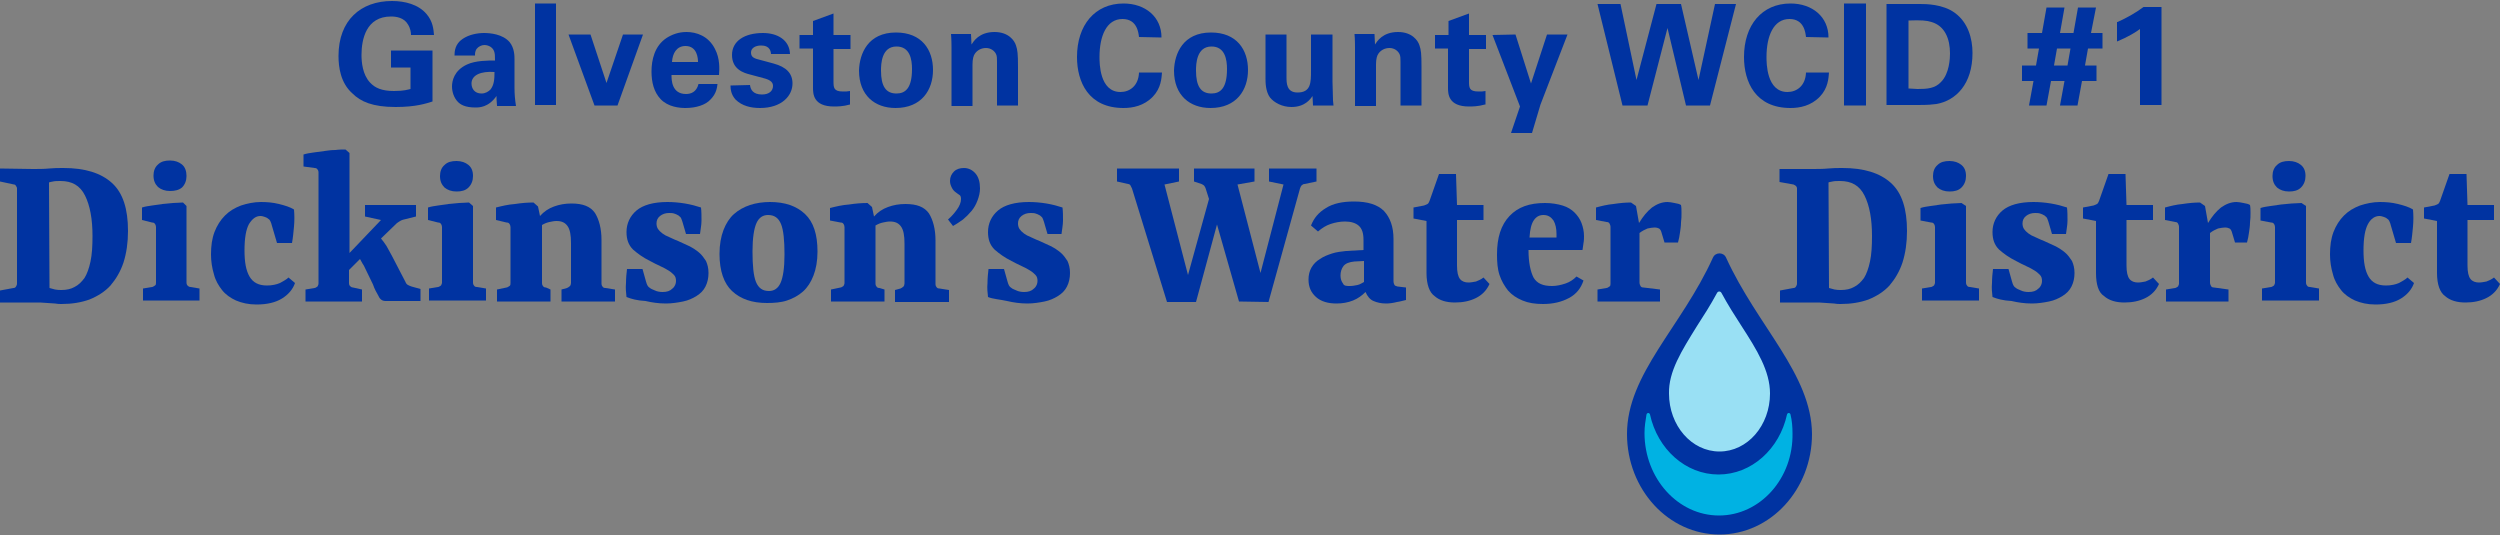 <?xml version="1.0" encoding="utf-8"?>
<!-- Generator: Adobe Illustrator 26.5.2, SVG Export Plug-In . SVG Version: 6.00 Build 0)  -->
<!DOCTYPE svg PUBLIC "-//W3C//DTD SVG 1.1//EN" "http://www.w3.org/Graphics/SVG/1.1/DTD/svg11.dtd">
<svg version="1.1" id="Layer_1" xmlns:x="http://ns.adobe.com/Extensibility/1.0/" xmlns:i="http://ns.adobe.com/AdobeIllustrator/10.0/" xmlns:graph="http://ns.adobe.com/Graphs/1.0/"
	 xmlns="http://www.w3.org/2000/svg" xmlns:xlink="http://www.w3.org/1999/xlink" x="0px" y="0px" viewBox="0 0 500 107"
	 style="enable-background:new 0 0 500 107;" xml:space="preserve">
<rect x="0" y="0" width="500" height="107" fill="#808080" stroke="none"/>
<style type="text/css">
	.st0{fill:#00B2E3;}
	.st1{fill:#FFFFFF;}
	.st2{opacity:0.4;fill:#00B2E3;enable-background:new    ;}
	.st3{fill:#0033A1;}
</style>
<g>
	<g>
		<path class="st0" d="M343.8,103.5c-8.4,0-15.3-7.6-15.3-16.9c0-1.3,0.1-2.5,0.4-3.8c0.1-0.4,0.4-0.6,0.8-0.6s0.7,0.2,0.8,0.6
			c1.5,6.9,7,11.7,13.3,11.7s11.8-4.8,13.3-11.7c0.1-0.4,0.4-0.6,0.8-0.6s0.7,0.3,0.8,0.6c0.3,1.3,0.4,2.6,0.4,3.8
			C359.1,95.9,352.3,103.5,343.8,103.5z"/>
		<g>
			<path class="st1" d="M343.8,90.8c-5.8,0-10.5-5.4-10.5-12c0-4.6,2.7-8.8,5.8-13.7c1.3-2.1,2.7-4.2,4-6.6c0.2-0.3,0.5-0.5,0.8-0.5
				s0.6,0.2,0.8,0.5c1.3,2.4,2.6,4.5,3.9,6.6c3.1,4.9,5.8,9.1,5.8,13.8C354.4,85.4,349.6,90.8,343.8,90.8z"/>
			<path class="st2" d="M343.8,90.8c-5.8,0-10.5-5.4-10.5-12c0-4.6,2.7-8.8,5.8-13.7c1.3-2.1,2.7-4.2,4-6.6c0.2-0.3,0.5-0.5,0.8-0.5
				s0.6,0.2,0.8,0.5c1.3,2.4,2.6,4.5,3.9,6.6c3.1,4.9,5.8,9.1,5.8,13.8C354.4,85.4,349.6,90.8,343.8,90.8z"/>
		</g>
		<path class="st3" d="M345.2,51.5c-0.5-1.1-2.1-1.1-2.6,0c-6.3,13.9-17.2,23.3-17.2,35.3c0,11.1,8.3,20.1,18.5,20.1
			s18.5-9,18.5-20.1C362.3,74.8,351.5,65.3,345.2,51.5z M339.4,65.2c1.3-2,2.7-4.2,4-6.6c0.2-0.4,0.7-0.4,0.9,0
			c1.3,2.4,2.7,4.6,4,6.6c3.1,4.8,5.7,9,5.7,13.5c0,6.4-4.5,11.6-10.1,11.6s-10.1-5.2-10.1-11.6C333.7,74.3,336.3,70.2,339.4,65.2z
			 M343.8,103.1c-8.2,0-14.9-7.4-14.9-16.5c0-1.3,0.2-2.5,0.4-3.7c0.1-0.4,0.6-0.4,0.7,0c1.5,6.9,7.1,12,13.7,12s12.2-5.1,13.7-12
			c0.1-0.4,0.6-0.4,0.7,0c0.3,1.2,0.4,2.5,0.4,3.7C358.7,95.7,352,103.1,343.8,103.1z"/>
	</g>
	<g>
		<path class="st3" d="M6.6,33.8c1.1,0,2.2,0,3.2-0.1s1.9-0.1,2.9-0.1c4.3,0,7.5,1,9.7,3s3.2,5.2,3.2,9.6c0,2.3-0.3,4.4-0.9,6.3
			c-0.6,1.8-1.5,3.3-2.6,4.6c-1.1,1.2-2.5,2.1-4.2,2.8c-1.7,0.6-3.5,0.9-5.6,0.9c-0.4,0-0.8,0-1.3-0.1c-0.5,0-1-0.1-1.5-0.1
			s-1-0.1-1.5-0.1s-0.9,0-1.2,0H0v-2.4l2.7-0.5c0.2,0,0.4-0.1,0.5-0.3s0.2-0.3,0.2-0.6v-19c0-0.2-0.1-0.4-0.2-0.5
			C3.1,37,3,36.9,2.8,36.9L0,36.3v-2.6L6.6,33.8L6.6,33.8z M9.9,57.6c0.3,0.1,0.7,0.2,1.1,0.3c0.5,0.1,0.9,0.1,1.3,0.1
			c1,0,1.9-0.2,2.6-0.6c0.8-0.4,1.4-1,2-1.8c0.5-0.8,0.9-1.9,1.2-3.3c0.3-1.4,0.4-3.1,0.4-5.1c0-3.4-0.5-6.1-1.5-8.1
			c-1-2-2.6-2.9-4.9-2.9c-0.6,0-1.1,0-1.5,0.1s-0.7,0.1-0.8,0.2L9.9,57.6L9.9,57.6z"/>
		<path class="st3" d="M37.3,41.2v15.3c0,0.3,0.1,0.5,0.2,0.6s0.3,0.3,0.6,0.3l1.8,0.3v2.4H28.6v-2.4l1.8-0.3c0.2,0,0.4-0.2,0.6-0.3
			s0.2-0.4,0.2-0.6V45.4c0-0.2-0.1-0.5-0.2-0.6c-0.1-0.2-0.3-0.3-0.6-0.3l-2-0.5v-2.5c0.6-0.2,1.3-0.3,2-0.4
			c0.7-0.1,1.4-0.2,2.1-0.3s1.4-0.1,2.1-0.2c0.7,0,1.4-0.1,2-0.1L37.3,41.2z M37.3,35.2c0,0.9-0.3,1.7-0.9,2.3
			C35.8,38,35,38.2,34,38.2s-1.8-0.3-2.4-0.8c-0.6-0.6-0.9-1.3-0.9-2.3c0-0.9,0.3-1.7,0.9-2.2c0.6-0.6,1.4-0.8,2.4-0.8
			s1.8,0.3,2.4,0.8S37.3,34.2,37.3,35.2z"/>
		<path class="st3" d="M42.2,50.9c0-1.7,0.2-3.2,0.7-4.5s1.2-2.4,2.1-3.3c0.9-0.9,1.9-1.5,3.2-2c1.2-0.4,2.6-0.7,4-0.7
			c1.2,0,2.4,0.1,3.6,0.4c1.2,0.3,2.2,0.6,3,1.1c0.1,1.1,0.1,2.3,0,3.4c-0.1,1.1-0.2,2.2-0.4,3.3h-3l-1-3.4
			c-0.1-0.4-0.2-0.7-0.3-0.9s-0.2-0.4-0.4-0.5c-0.2-0.2-0.4-0.3-0.7-0.4c-0.3-0.1-0.6-0.2-0.9-0.2c-0.9,0-1.6,0.5-2.3,1.6
			c-0.6,1.1-0.9,2.8-0.9,5.3c0,2.3,0.3,4,1,5.2s1.8,1.8,3.5,1.8c1,0,1.9-0.2,2.6-0.5c0.7-0.4,1.3-0.7,1.7-1.1l1.3,1.1
			c-0.4,1.2-1.3,2.3-2.6,3.1s-3,1.2-5.1,1.2c-1.6,0-2.9-0.3-4.1-0.8c-1.1-0.5-2.1-1.2-2.8-2.1s-1.3-1.9-1.6-3.1
			C42.4,53.6,42.2,52.2,42.2,50.9z"/>
		<path class="st3" d="M72.4,57.9v2.4H61.1v-2.4l1.8-0.3c0.2,0,0.4-0.2,0.6-0.3c0.1-0.2,0.2-0.4,0.2-0.6V34.5c0-0.3-0.1-0.5-0.2-0.6
			c-0.1-0.2-0.3-0.3-0.6-0.3l-2.2-0.3v-2.4c0.6-0.2,1.3-0.3,2-0.4s1.4-0.2,2.2-0.3c0.7-0.1,1.4-0.2,2.2-0.2c0.7-0.1,1.4-0.1,2-0.1
			l0.8,0.7v20l6.3-6.6L73,43.3V41h10.2v2.3l-2,0.5c-0.5,0.1-0.8,0.2-1,0.3s-0.5,0.3-0.8,0.5l-3.2,3.1c0.4,0.5,0.8,1,1.1,1.5
			c0.3,0.6,0.7,1.2,1.1,2l2.7,5.2c0.1,0.3,0.3,0.5,0.5,0.6s0.4,0.2,0.7,0.3l1.8,0.5v2.4h-7c-0.6,0-1.1-0.3-1.4-1
			c-0.4-0.7-0.8-1.4-1.1-2.3L73,53.6c-0.1-0.3-0.3-0.6-0.5-0.9c-0.2-0.3-0.3-0.6-0.5-0.9L69.8,54v2.6c0,0.3,0.1,0.5,0.2,0.6
			s0.3,0.3,0.6,0.3L72.4,57.9z"/>
		<path class="st3" d="M94.6,41.2v15.3c0,0.3,0.1,0.5,0.2,0.6c0.1,0.2,0.3,0.3,0.6,0.3l1.8,0.3v2.4H85.8v-2.4l1.8-0.3
			c0.2,0,0.4-0.2,0.6-0.3c0.1-0.2,0.2-0.4,0.2-0.6V45.4c0-0.2-0.1-0.5-0.2-0.6c-0.1-0.2-0.3-0.3-0.6-0.3l-2-0.5v-2.5
			c0.6-0.2,1.3-0.3,2-0.4c0.7-0.1,1.4-0.2,2.1-0.3s1.4-0.1,2.1-0.2c0.7,0,1.4-0.1,2-0.1L94.6,41.2z M94.6,35.2
			c0,0.9-0.3,1.7-0.9,2.3s-1.4,0.8-2.4,0.8s-1.8-0.3-2.4-0.8c-0.6-0.6-0.9-1.3-0.9-2.3c0-0.9,0.3-1.7,0.9-2.2
			c0.6-0.6,1.4-0.8,2.4-0.8s1.8,0.3,2.4,0.8S94.6,34.2,94.6,35.2z"/>
		<path class="st3" d="M110.1,57.9v2.4H99.4v-2.4l1.9-0.4c0.2,0,0.4-0.2,0.6-0.3s0.2-0.4,0.2-0.6V45.4c0-0.2-0.1-0.5-0.2-0.6
			c-0.1-0.2-0.3-0.3-0.6-0.3L99.2,44v-2.5c1.2-0.3,2.4-0.6,3.8-0.7c1.3-0.2,2.5-0.3,3.7-0.3l0.9,0.8l0.4,1.9
			c0.8-0.9,1.7-1.5,2.8-1.9c1.1-0.4,2.2-0.6,3.5-0.6c2.3,0,3.8,0.6,4.7,1.9c0.8,1.3,1.3,3.1,1.3,5.4v8.7c0,0.3,0.1,0.5,0.2,0.6
			c0.1,0.2,0.3,0.3,0.6,0.3l1.9,0.3v2.4h-10.7v-2.4l1.1-0.3c0.2-0.1,0.4-0.2,0.6-0.4c0.1-0.1,0.2-0.4,0.2-0.6v-8
			c0-1.6-0.2-2.7-0.7-3.4s-1.2-1-2.2-1c-0.5,0-0.9,0.1-1.4,0.2c-0.5,0.1-1,0.3-1.5,0.6v11.6c0,0.3,0.1,0.5,0.2,0.6
			c0.1,0.2,0.3,0.3,0.6,0.3L110.1,57.9z"/>
		<path class="st3" d="M125.3,59.4c-0.1-0.9-0.2-1.8-0.1-2.8c0-1,0.1-1.9,0.2-2.8h3.1l0.7,2.5c0.1,0.4,0.2,0.6,0.3,0.8
			s0.3,0.4,0.5,0.5c0.2,0.2,0.6,0.3,1,0.5s1,0.3,1.5,0.3c0.9,0,1.5-0.2,2-0.7c0.5-0.4,0.7-1,0.7-1.5s-0.1-0.9-0.4-1.2
			s-0.6-0.6-1.1-0.9c-0.5-0.3-1-0.6-1.7-0.9c-0.6-0.3-1.3-0.6-2-1c-1.4-0.7-2.5-1.5-3.4-2.3c-0.9-0.9-1.3-2-1.3-3.5
			c0-1.7,0.7-3.2,2-4.3c1.3-1.1,3.4-1.7,6.2-1.7c1.1,0,2.3,0.1,3.5,0.3s2.3,0.5,3.2,0.8c0.1,0.8,0.1,1.7,0.1,2.6
			c0,0.9-0.2,1.8-0.3,2.7h-2.8l-0.7-2.4c-0.1-0.3-0.2-0.6-0.3-0.8s-0.3-0.3-0.5-0.5c-0.3-0.2-0.6-0.3-0.9-0.4
			c-0.3-0.1-0.7-0.1-1-0.1c-0.7,0-1.3,0.2-1.8,0.6c-0.5,0.4-0.7,0.9-0.7,1.5c0,0.4,0.1,0.8,0.3,1.1s0.5,0.6,0.9,0.9s0.8,0.5,1.3,0.7
			s1,0.5,1.6,0.7c0.8,0.4,1.6,0.7,2.4,1.1c0.8,0.4,1.4,0.8,2,1.3s1,1.1,1.4,1.7c0.3,0.7,0.5,1.4,0.5,2.4s-0.2,1.9-0.6,2.7
			c-0.4,0.8-1,1.4-1.8,1.9s-1.7,0.9-2.7,1.1c-1,0.2-2.2,0.4-3.4,0.4c-1.5,0-2.8-0.2-4.1-0.5C127.4,60.1,126.3,59.8,125.3,59.4z"/>
		<path class="st3" d="M143.9,50.8c0-1.9,0.3-3.5,0.8-4.8s1.2-2.4,2.1-3.2c0.9-0.8,2-1.4,3.2-1.8c1.2-0.4,2.6-0.6,4-0.6
			c3,0,5.3,0.8,7,2.4c1.7,1.6,2.5,4.1,2.5,7.5c0,1.9-0.3,3.5-0.8,4.8s-1.2,2.4-2.1,3.2c-0.9,0.8-2,1.4-3.2,1.8
			c-1.2,0.4-2.6,0.5-4,0.5c-3,0-5.3-0.8-7-2.4C144.8,56.7,143.9,54.2,143.9,50.8z M156.9,50.9c0-2.8-0.2-4.9-0.7-6.1
			c-0.5-1.2-1.3-1.8-2.6-1.8c-1,0-1.8,0.5-2.3,1.6s-0.8,3-0.8,5.7c0,2.8,0.2,4.9,0.7,6.1c0.5,1.2,1.3,1.8,2.6,1.8
			c1,0,1.8-0.5,2.3-1.6C156.6,55.5,156.9,53.6,156.9,50.9z"/>
		<path class="st3" d="M176.9,57.9v2.4h-10.7v-2.4l1.9-0.4c0.2,0,0.4-0.2,0.6-0.3c0.1-0.2,0.2-0.4,0.2-0.6V45.4
			c0-0.2-0.1-0.5-0.2-0.6c-0.1-0.2-0.3-0.3-0.6-0.3l-2.1-0.4v-2.5c1.2-0.3,2.4-0.6,3.8-0.7c1.3-0.2,2.5-0.3,3.7-0.3l0.9,0.8l0.4,1.9
			c0.8-0.9,1.7-1.5,2.8-1.9s2.2-0.6,3.5-0.6c2.3,0,3.8,0.6,4.7,1.9c0.8,1.3,1.3,3.1,1.3,5.4v8.7c0,0.3,0.1,0.5,0.2,0.6
			c0.1,0.2,0.3,0.3,0.6,0.3l1.9,0.3v2.4H179V58l1.1-0.3c0.2-0.1,0.4-0.2,0.6-0.4c0.1-0.1,0.2-0.4,0.2-0.6v-8c0-1.6-0.2-2.7-0.7-3.4
			s-1.2-1-2.2-1c-0.5,0-0.9,0.1-1.4,0.2c-0.5,0.1-1,0.3-1.5,0.6v11.6c0,0.3,0.1,0.5,0.2,0.6c0.1,0.2,0.3,0.3,0.6,0.3L176.9,57.9z"/>
		<path class="st3" d="M196,37.7c0,0.8-0.2,1.6-0.5,2.4c-0.3,0.8-0.7,1.5-1.2,2.1s-1.1,1.2-1.7,1.7c-0.7,0.5-1.3,0.9-2,1.3l-1-1.3
			c0.7-0.6,1.3-1.3,1.8-2s0.8-1.4,0.8-2.1c0-0.4-0.1-0.7-0.3-0.8s-0.4-0.3-0.7-0.5s-0.6-0.5-0.8-0.9s-0.4-0.8-0.4-1.4
			c0-0.8,0.3-1.4,0.8-1.9s1.2-0.7,2-0.7c0.9,0,1.7,0.4,2.3,1.1C195.7,35.4,196,36.4,196,37.7z"/>
		<path class="st3" d="M197.6,59.4c-0.1-0.9-0.2-1.8-0.1-2.8c0-1,0.1-1.9,0.2-2.8h3.1l0.7,2.5c0.1,0.4,0.2,0.6,0.3,0.8
			s0.3,0.4,0.5,0.5c0.2,0.2,0.6,0.3,1,0.5s1,0.3,1.5,0.3c0.9,0,1.5-0.2,2-0.7c0.5-0.4,0.7-1,0.7-1.5s-0.1-0.9-0.4-1.2
			s-0.6-0.6-1.1-0.9c-0.5-0.3-1-0.6-1.7-0.9c-0.6-0.3-1.3-0.6-2-1c-1.4-0.7-2.5-1.5-3.4-2.3c-0.9-0.9-1.3-2-1.3-3.5
			c0-1.7,0.7-3.2,2-4.3s3.4-1.7,6.2-1.7c1.1,0,2.3,0.1,3.5,0.3s2.3,0.5,3.2,0.8c0.1,0.8,0.1,1.7,0.1,2.6c0,0.9-0.2,1.8-0.3,2.7h-2.8
			l-0.7-2.4c-0.1-0.3-0.2-0.6-0.3-0.8s-0.3-0.3-0.5-0.5c-0.3-0.2-0.6-0.3-0.9-0.4c-0.3-0.1-0.7-0.1-1-0.1c-0.7,0-1.3,0.2-1.8,0.6
			c-0.5,0.4-0.7,0.9-0.7,1.5c0,0.4,0.1,0.8,0.3,1.1s0.5,0.6,0.9,0.9c0.4,0.3,0.8,0.5,1.3,0.7s1,0.5,1.6,0.7c0.8,0.4,1.6,0.7,2.4,1.1
			c0.8,0.4,1.4,0.8,2,1.3s1,1.1,1.4,1.7c0.3,0.7,0.5,1.4,0.5,2.4s-0.2,1.9-0.6,2.7c-0.4,0.8-1,1.4-1.8,1.9s-1.7,0.9-2.7,1.1
			c-1,0.2-2.2,0.4-3.4,0.4c-1.5,0-2.8-0.2-4.1-0.5C200.1,59.9,198.5,59.8,197.6,59.4z"/>
		<path class="st3" d="M247.8,60.3l-4.4-15.4l-4.2,15.5h-5.8l-7-22.7c-0.1-0.2-0.2-0.4-0.3-0.6c-0.1-0.2-0.3-0.3-0.5-0.3l-2.2-0.5
			v-2.6h12.4v2.6l-2.9,0.6l4.7,18.1l4.2-15.2l-0.7-2.2c-0.1-0.2-0.2-0.4-0.3-0.5s-0.3-0.2-0.5-0.3l-1.5-0.5v-2.6h12.1v2.6l-3.4,0.6
			l4.6,17.7l4.6-17.7l-2.9-0.6v-2.6h9.5v2.6l-2.4,0.5c-0.2,0-0.4,0.1-0.6,0.3c-0.1,0.1-0.2,0.3-0.3,0.6l-6.3,22.7L247.8,60.3
			L247.8,60.3z"/>
		<path class="st3" d="M277.2,60.7c-1,0-1.8-0.2-2.5-0.5s-1.2-0.9-1.6-1.8c-0.7,0.7-1.5,1.3-2.5,1.7s-2.1,0.6-3.3,0.6
			c-1.7,0-3.1-0.4-4.1-1.3c-1-0.9-1.5-2-1.5-3.5c0-0.9,0.2-1.7,0.6-2.4s1-1.3,1.7-1.7c0.7-0.5,1.5-0.8,2.4-1.1s1.9-0.4,2.8-0.5
			l3.5-0.2v-2c0-1.4-0.3-2.3-1-2.9c-0.6-0.5-1.5-0.8-2.7-0.8c-1,0-2,0.2-2.9,0.5s-1.7,0.8-2.5,1.5l-1.4-1.2c0.6-1.5,1.5-2.6,3-3.5
			c1.4-0.9,3.3-1.3,5.6-1.3c2.7,0,4.7,0.6,6,1.9c1.2,1.3,1.9,3.1,1.9,5.6v8.4c0,0.4,0.1,0.6,0.2,0.8s0.4,0.2,0.6,0.3l1.7,0.2V60
			c-0.5,0.1-1.1,0.3-1.8,0.4C278.6,60.6,277.9,60.7,277.2,60.7z M270,57.2c0.5,0,1-0.1,1.5-0.2c0.5-0.1,0.9-0.4,1.3-0.6v-4.2
			l-1.9,0.1c-1.1,0.1-1.8,0.4-2.2,0.9c-0.4,0.5-0.6,1.2-0.6,1.9s0.2,1.2,0.5,1.6C268.8,57.2,269.3,57.2,270,57.2z"/>
		<path class="st3" d="M285.3,54.6V44.2l-2.6-0.5v-2.2l2.1-0.4c0.3-0.1,0.5-0.2,0.7-0.3s0.3-0.4,0.4-0.6l1.9-5.4h3.4l0.2,6.2h5.3v3
			h-5.3v9.1c0,1.3,0.2,2.2,0.6,2.7s1,0.7,1.7,0.7c0.5,0,0.9-0.1,1.5-0.2c0.5-0.2,1-0.4,1.5-0.8l1.2,1.3c-0.6,1.3-1.5,2.2-2.7,2.8
			s-2.6,0.9-4.2,0.9c-1.7,0-3.1-0.4-4.1-1.3C285.9,58.5,285.3,56.9,285.3,54.6z"/>
		<path class="st3" d="M316.7,56.1c-0.5,1.5-1.4,2.7-2.9,3.5s-3.2,1.2-5.2,1.2c-1.6,0-2.9-0.2-4.1-0.7s-2.1-1.1-2.9-2
			c-0.7-0.9-1.3-1.9-1.7-3.1c-0.4-1.2-0.5-2.6-0.5-4.1c0-3.4,0.8-5.9,2.5-7.7s4-2.6,7.1-2.6c1.3,0,2.5,0.2,3.5,0.5s1.8,0.8,2.4,1.4
			c0.6,0.6,1.1,1.3,1.4,2.1s0.5,1.7,0.5,2.6c0,0.4,0,0.9-0.1,1.4s-0.1,1-0.2,1.4h-10.8c0,2.5,0.4,4.3,1,5.5c0.7,1.2,1.9,1.7,3.7,1.7
			c0.9,0,1.8-0.2,2.7-0.5c0.9-0.3,1.6-0.8,2.2-1.4L316.7,56.1z M308.7,43c-0.8,0-1.4,0.3-1.9,1s-0.8,1.8-0.9,3.5h5.4
			c0-0.1,0-0.2,0-0.3s0-0.3,0-0.4c0-1.1-0.2-2-0.6-2.7C310.2,43.4,309.6,43,308.7,43z"/>
		<path class="st3" d="M332,57.9v2.4h-12.5v-2.4l1.8-0.3c0.2,0,0.4-0.2,0.6-0.3s0.2-0.4,0.2-0.6V45.4c0-0.3-0.1-0.5-0.2-0.7
			s-0.3-0.3-0.6-0.3l-2.1-0.4v-2.5c1.1-0.3,2.3-0.6,3.5-0.7c1.3-0.2,2.4-0.3,3.5-0.3l1,0.7l0.6,3.4c0.8-1.3,1.6-2.3,2.6-3.1
			c1-0.7,2-1.1,3.1-1.1c0.4,0,0.9,0.1,1.4,0.2c0.6,0.1,1,0.2,1.3,0.4c0.1,0.5,0.1,1,0.1,1.6s0,1.2-0.1,1.9c0,0.7-0.1,1.3-0.2,2
			s-0.2,1.3-0.4,2h-2.7l-0.6-2c-0.1-0.4-0.3-0.7-0.5-0.8s-0.5-0.2-0.9-0.2s-0.9,0.1-1.4,0.2c-0.5,0.2-1.1,0.5-1.6,0.9v9.9
			c0,0.3,0.1,0.5,0.2,0.7s0.3,0.3,0.6,0.3L332,57.9z"/>
		<g>
			<path class="st3" d="M362.4,33.8c1.1,0,2.2,0,3.2-0.1s1.9-0.1,2.9-0.1c4.3,0,7.5,1,9.7,3s3.2,5.2,3.2,9.6c0,2.3-0.3,4.4-0.9,6.3
				c-0.6,1.8-1.5,3.3-2.6,4.6c-1.1,1.2-2.5,2.1-4.2,2.8c-1.7,0.6-3.5,0.9-5.6,0.9c-0.4,0-0.8,0-1.3-0.1c-0.5,0-1-0.1-1.5-0.1
				s-1-0.1-1.5-0.1s-0.9,0-1.2,0H356v-2.4l2.7-0.5c0.2,0,0.4-0.1,0.5-0.3s0.2-0.3,0.2-0.6v-19c0-0.2-0.1-0.4-0.2-0.5
				s-0.3-0.2-0.5-0.3l-2.8-0.5v-2.6C355.9,33.8,362.4,33.8,362.4,33.8z M365.8,57.6c0.3,0.1,0.7,0.2,1.1,0.3
				c0.5,0.1,0.9,0.1,1.3,0.1c1,0,1.9-0.2,2.6-0.6c0.8-0.4,1.4-1,2-1.8c0.5-0.8,0.9-1.9,1.2-3.3c0.3-1.4,0.4-3.1,0.4-5.1
				c0-3.4-0.5-6.1-1.5-8.1c-1-2-2.6-2.9-4.9-2.9c-0.6,0-1.1,0-1.5,0.1s-0.7,0.1-0.8,0.2L365.8,57.6L365.8,57.6z"/>
			<path class="st3" d="M393.2,41.2v15.3c0,0.3,0.1,0.5,0.2,0.6c0.1,0.2,0.3,0.3,0.6,0.3l1.8,0.3v2.4h-11.4v-2.4l1.8-0.3
				c0.2,0,0.4-0.2,0.6-0.3c0.1-0.2,0.2-0.4,0.2-0.6V45.4c0-0.2-0.1-0.5-0.2-0.6c-0.1-0.2-0.3-0.3-0.6-0.3l-2.1-0.4v-2.5
				c0.6-0.2,1.3-0.3,2-0.4c0.7-0.1,1.4-0.2,2.1-0.3s1.4-0.1,2.1-0.2c0.7,0,1.4-0.1,2-0.1L393.2,41.2z M393.2,35.2
				c0,0.9-0.3,1.7-0.9,2.3s-1.4,0.8-2.4,0.8s-1.8-0.3-2.4-0.8c-0.6-0.6-0.9-1.3-0.9-2.3c0-0.9,0.3-1.7,0.9-2.2
				c0.6-0.6,1.4-0.8,2.4-0.8s1.8,0.3,2.4,0.8S393.2,34.2,393.2,35.2z"/>
			<path class="st3" d="M398.5,59.4c-0.1-0.9-0.2-1.8-0.1-2.8c0-1,0.1-1.9,0.2-2.8h3.1l0.7,2.5c0.1,0.4,0.2,0.6,0.3,0.8
				c0.1,0.2,0.3,0.4,0.5,0.5c0.2,0.2,0.6,0.3,1,0.5s1,0.3,1.5,0.3c0.9,0,1.5-0.2,2-0.7c0.5-0.4,0.7-1,0.7-1.5s-0.1-0.9-0.4-1.2
				s-0.6-0.6-1.1-0.9c-0.5-0.3-1-0.6-1.7-0.9c-0.6-0.3-1.3-0.6-2-1c-1.4-0.7-2.5-1.5-3.4-2.3c-0.9-0.9-1.3-2-1.3-3.5
				c0-1.7,0.7-3.2,2-4.3s3.4-1.7,6.2-1.7c1.1,0,2.3,0.1,3.5,0.3s2.3,0.5,3.2,0.8c0.1,0.8,0.1,1.7,0.1,2.6c0,0.9-0.2,1.8-0.3,2.7
				h-2.8l-0.7-2.4c-0.1-0.3-0.2-0.6-0.3-0.8c-0.1-0.2-0.3-0.3-0.5-0.5c-0.3-0.2-0.6-0.3-0.9-0.4c-0.3-0.1-0.7-0.1-1-0.1
				c-0.7,0-1.3,0.2-1.8,0.6c-0.5,0.4-0.7,0.9-0.7,1.5c0,0.4,0.1,0.8,0.3,1.1c0.2,0.3,0.5,0.6,0.9,0.9c0.4,0.3,0.8,0.5,1.3,0.7
				s1,0.5,1.6,0.7c0.8,0.4,1.6,0.7,2.4,1.1c0.8,0.4,1.4,0.8,2,1.3s1,1.1,1.4,1.7c0.3,0.7,0.5,1.4,0.5,2.4s-0.2,1.9-0.6,2.7
				s-1,1.4-1.8,1.9s-1.7,0.9-2.7,1.1c-1,0.2-2.2,0.4-3.4,0.4c-1.5,0-2.8-0.2-4.1-0.5C400.6,60.1,399.5,59.8,398.5,59.4z"/>
			<path class="st3" d="M419.2,54.6V44.2l-2.6-0.5v-2.2l2.1-0.4c0.3-0.1,0.5-0.2,0.7-0.3s0.3-0.4,0.4-0.6l1.9-5.4h3.4l0.2,6.2h5.3v3
				h-5.3v9.1c0,1.3,0.2,2.2,0.6,2.7s1,0.7,1.7,0.7c0.5,0,0.9-0.1,1.5-0.2c0.5-0.2,1-0.4,1.5-0.8l1.2,1.3c-0.6,1.3-1.5,2.2-2.7,2.8
				s-2.6,0.9-4.2,0.9c-1.7,0-3.1-0.4-4.1-1.3C419.7,58.5,419.2,56.9,419.2,54.6z"/>
			<path class="st3" d="M445.7,57.9v2.4h-12.5v-2.4l1.8-0.3c0.2,0,0.4-0.2,0.6-0.3c0.1-0.2,0.2-0.4,0.2-0.6V45.4
				c0-0.3-0.1-0.5-0.2-0.7s-0.3-0.3-0.6-0.3l-2-0.4v-2.5c1.1-0.3,2.3-0.6,3.5-0.7c1.3-0.2,2.4-0.3,3.5-0.3l1,0.7l0.6,3.4
				c0.8-1.3,1.6-2.3,2.6-3.1c1-0.7,2-1.1,3.1-1.1c0.4,0,0.9,0.1,1.4,0.2c0.6,0.1,1,0.2,1.3,0.4c0.1,0.5,0.1,1,0.1,1.6s0,1.2-0.1,1.9
				c0,0.7-0.1,1.3-0.2,2s-0.2,1.3-0.4,2H447l-0.6-2c-0.1-0.4-0.3-0.7-0.5-0.8s-0.5-0.2-0.9-0.2s-0.9,0.1-1.4,0.2
				c-0.5,0.2-1.1,0.5-1.6,0.9v9.9c0,0.3,0.1,0.5,0.2,0.7s0.3,0.3,0.6,0.3L445.7,57.9z"/>
			<path class="st3" d="M461.2,41.2v15.3c0,0.3,0.1,0.5,0.2,0.6c0.1,0.2,0.3,0.3,0.6,0.3l1.8,0.3v2.4h-11.4v-2.4l1.8-0.3
				c0.2,0,0.4-0.2,0.6-0.3c0.1-0.2,0.2-0.4,0.2-0.6V45.4c0-0.2-0.1-0.5-0.2-0.6c-0.1-0.2-0.3-0.3-0.6-0.3l-2.1-0.4v-2.5
				c0.6-0.2,1.3-0.3,2-0.4c0.7-0.1,1.4-0.2,2.1-0.3s1.4-0.1,2.1-0.2c0.7,0,1.4-0.1,2-0.1L461.2,41.2z M461.1,35.2
				c0,0.9-0.3,1.7-0.9,2.3s-1.4,0.8-2.4,0.8s-1.8-0.3-2.4-0.8c-0.6-0.6-0.9-1.3-0.9-2.3c0-0.9,0.3-1.7,0.9-2.2
				c0.6-0.6,1.4-0.8,2.4-0.8s1.8,0.3,2.4,0.8S461.1,34.2,461.1,35.2z"/>
			<path class="st3" d="M466,50.9c0-1.7,0.2-3.2,0.7-4.5s1.2-2.4,2.1-3.3c0.9-0.9,1.9-1.5,3.2-2c1.2-0.4,2.6-0.7,4-0.7
				c1.2,0,2.4,0.1,3.6,0.4s2.2,0.6,3,1.1c0.1,1.1,0.1,2.3,0,3.4c-0.1,1.1-0.2,2.2-0.4,3.3h-3l-1-3.4c-0.1-0.4-0.2-0.7-0.3-0.9
				c-0.1-0.2-0.2-0.4-0.4-0.5c-0.2-0.2-0.4-0.3-0.7-0.4c-0.3-0.1-0.6-0.2-0.9-0.2c-0.9,0-1.7,0.5-2.3,1.6c-0.6,1.1-0.9,2.8-0.9,5.3
				c0,2.3,0.3,4,1,5.2s1.8,1.8,3.5,1.8c1,0,1.9-0.2,2.6-0.5c0.7-0.4,1.3-0.7,1.7-1.1l1.3,1.1c-0.4,1.2-1.3,2.3-2.6,3.1
				c-1.3,0.8-3,1.2-5.1,1.2c-1.6,0-2.9-0.3-4.1-0.8c-1.1-0.5-2.1-1.2-2.8-2.1c-0.7-0.9-1.3-1.9-1.6-3.1
				C466.2,53.6,466,52.2,466,50.9z"/>
			<path class="st3" d="M487.4,54.6V44.2l-2.6-0.5v-2.2l2.1-0.4c0.3-0.1,0.5-0.2,0.7-0.3s0.3-0.4,0.4-0.6l1.9-5.4h3.4l0.2,6.2h5.3v3
				h-5.3v9.1c0,1.3,0.2,2.2,0.6,2.7s1,0.7,1.7,0.7c0.5,0,0.9-0.1,1.5-0.2c0.5-0.2,1-0.4,1.5-0.8l1.2,1.3c-0.6,1.3-1.5,2.2-2.7,2.8
				s-2.6,0.9-4.2,0.9c-1.7,0-3.1-0.4-4.1-1.3C488,58.5,487.4,56.9,487.4,54.6z"/>
		</g>
	</g>
	<g>
		<path class="st3" d="M82.2,7c0-0.5-0.1-1.3-0.6-2.1c-0.8-1.4-2.4-1.6-3.4-1.6c-5,0-5.9,4.6-5.9,7.7c0,1.4,0.2,3.9,1.7,5.5
			c1,1.1,2.4,1.7,4.8,1.7c2.1,0,2.8-0.3,3.3-0.4v-4.3h-3.9v-3.4h8.3v10.2c-1.3,0.4-3.3,1.1-7.4,1.1c-4.6,0-7-1.1-8.6-2.7
			c-2.4-2.1-2.8-5.3-2.8-7.5c0-7.2,4.5-11,10.7-11c2.6,0,5.3,0.7,6.9,2.6c1.3,1.5,1.4,3.1,1.5,4.2H82.2z"/>
		<path class="st3" d="M99.4,21.1c-0.1-0.9-0.1-1.5-0.1-1.9c-1.6,2.3-3.5,2.3-4.2,2.3c-2.1,0-3-0.6-3.5-1.1c-0.8-0.8-1.2-2-1.2-3.1
			s0.4-3.2,3-4.4c1.7-0.8,4.2-0.8,5.6-0.8c0-0.9,0-1.4-0.2-1.9c-0.4-1-1.5-1.2-1.9-1.2c-0.6,0-1.2,0.3-1.6,0.8
			C95,10.3,95,10.7,95,11.1h-4.1c0-0.8,0.1-2.3,1.6-3.3c1.3-0.9,3-1.2,4.3-1.2c1.2,0,3.7,0.2,5.1,1.8c1,1.2,1,2.8,1,3.5v5.7
			c0,1.2,0.1,2.4,0.3,3.6h-3.8V21.1z M94.3,16.7c0,1,0.6,2,2,2c0.8,0,1.4-0.4,1.8-0.8c0.7-0.9,0.8-2,0.8-3.5
			C96.2,14.2,94.3,15,94.3,16.7z"/>
		<path class="st3" d="M107,0.7h4.2V21H107V0.7z"/>
		<path class="st3" d="M118.1,6.9l3.2,9.7l3.3-9.7h4l-5.1,14.2h-4.6l-5.2-14.2H118.1z"/>
		<path class="st3" d="M134.3,15c0,0.9,0,3.8,2.9,3.8c1,0,2.1-0.4,2.5-2h3.8c-0.1,0.7-0.2,1.9-1.4,3.1c-1,1.1-2.9,1.7-5,1.7
			c-1.2,0-3.5-0.2-5-1.8c-1.3-1.4-1.8-3.3-1.8-5.5c0-2.3,0.6-5.1,3-6.7c1.1-0.7,2.4-1.2,4-1.2c2,0,4.4,0.8,5.7,3.4
			c1,1.9,0.9,4,0.8,5.2C143.8,15,134.3,15,134.3,15z M139.6,12.4c0-0.6-0.1-3.2-2.5-3.2c-1.8,0-2.6,1.5-2.7,3.2H139.6z"/>
		<path class="st3" d="M150,17c0.1,0.9,0.6,1.9,2.4,1.9c1.5,0,2.2-0.8,2.2-1.7c0-0.6-0.3-1.2-2-1.6l-2.6-0.7c-1.2-0.3-3.6-1-3.6-3.9
			c0-2.8,2.5-4.4,6.2-4.4c2.9,0,5.3,1.4,5.4,4.2h-3.8c-0.1-1.6-1.4-1.7-2-1.7c-1.1,0-2,0.5-2,1.4c0,1,0.7,1.2,1.9,1.5l2.6,0.7
			c2.6,0.7,3.8,2,3.8,4c0,2.4-2.1,4.9-6.5,4.9c-1.8,0-3.6-0.4-4.9-1.7c-0.9-1-1-2.1-1-2.8L150,17L150,17z"/>
		<path class="st3" d="M170,20.9c-1.4,0.4-2.6,0.4-3.2,0.4c-4.2,0-4.2-2.6-4.2-3.8V9.7h-2.7V7h2.7V4.2l4.1-1.5V7h3.4v2.8h-3.4v6.4
			c0,1.3,0,2.1,1.9,2.1c0.6,0,0.9,0,1.4-0.1V20.9z"/>
		<path class="st3" d="M179.2,6.5c5.2,0,7.4,3.5,7.4,7.5s-2.3,7.6-7.5,7.6c-4.1,0-7.3-2.5-7.3-7.5C171.9,10.7,173.6,6.5,179.2,6.5z
			 M179.3,18.7c1.8,0,3.1-1.1,3.1-4.9c0-1.9-0.4-4.5-3.1-4.5c-3,0-3.1,3.5-3.1,4.8C176.2,17.3,177.2,18.7,179.3,18.7z"/>
		<path class="st3" d="M190.3,9.4c0-0.1,0-1.6-0.1-2.6h4l0.1,2.1c0.4-0.6,1.5-2.5,4.6-2.5c2.8,0,4,1.7,4.3,2.7
			c0.3,0.9,0.4,1.6,0.4,4.3v7.7h-4.2v-8.8c0-0.6,0-1.1-0.2-1.5c-0.3-0.6-1-1.2-2-1.2c-0.9,0-1.7,0.4-2.2,1.1
			c-0.3,0.4-0.5,1.1-0.5,2.2v8.3h-4.2C190.3,21.2,190.3,9.4,190.3,9.4z"/>
		<path class="st3" d="M227.8,7.4c-0.1-0.7-0.3-3.6-3.3-3.6c-3.2,0-4.6,3.4-4.6,7.6c0,1.2,0,7,4.2,7c1.8,0,3.6-1.2,3.7-3.9h4.6
			c-0.1,1.2-0.2,3.1-1.8,4.8c-1.8,1.9-4.1,2.3-5.9,2.3c-7,0-9.3-5.2-9.3-10.2c0-6.4,3.6-10.7,9.3-10.7c4.4,0,7.6,2.7,7.6,6.8
			L227.8,7.4L227.8,7.4z"/>
		<path class="st3" d="M242.2,6.5c5.2,0,7.4,3.5,7.4,7.5s-2.3,7.6-7.5,7.6c-4.1,0-7.3-2.5-7.3-7.5C234.9,10.7,236.6,6.5,242.2,6.5z
			 M242.3,18.7c1.8,0,3.1-1.1,3.1-4.9c0-1.9-0.4-4.5-3.1-4.5c-3,0-3.1,3.5-3.1,4.8C239.2,17.3,240.2,18.7,242.3,18.7z"/>
		<path class="st3" d="M257.3,6.9v8.5c0,1.2,0,3.1,2.2,3.1c2.7,0,2.7-2,2.7-4.4V6.9h4.3v9.4c0.1,3.1,0.1,3.4,0.1,3.8s0.1,0.6,0.1,1
			h-4.1l-0.1-1.9c-0.4,0.6-1.5,2.2-4.2,2.2c-1.9,0-3.5-0.9-4.3-1.9c-0.9-1.2-0.9-3.1-0.9-3.8V6.9C253.1,6.9,257.3,6.9,257.3,6.9z"/>
		<path class="st3" d="M271,9.4c0-0.1,0-1.6-0.1-2.6h4l0.1,2.1c0.4-0.6,1.5-2.5,4.6-2.5c2.8,0,4,1.7,4.3,2.7
			c0.3,0.9,0.4,1.6,0.4,4.3v7.7h-4.2v-8.8c0-0.6,0-1.1-0.2-1.5c-0.3-0.6-1-1.2-2-1.2c-0.9,0-1.7,0.4-2.2,1.1
			c-0.3,0.4-0.5,1.1-0.5,2.2v8.3H271V9.4L271,9.4z"/>
		<path class="st3" d="M297,20.9c-1.4,0.4-2.6,0.4-3.2,0.4c-4.2,0-4.2-2.6-4.2-3.8V9.7H287V7h2.7V4.2l4.1-1.5V7h3.4v2.8h-3.4v6.4
			c0,1.3,0,2.1,1.9,2.1c0.6,0,0.9,0,1.4-0.1V20.9L297,20.9z"/>
		<path class="st3" d="M303.1,6.9l3.1,9.8l3.2-9.8h4.1l-5.4,14l-1.7,5.7h-4.2l1.8-5.3L298.5,7L303.1,6.9L303.1,6.9L303.1,6.9z"/>
		<path class="st3" d="M324.1,0.8l3.2,15.2l4-15.2h4.9l3.5,15.2L343,0.8h4.2L342,21.1h-4.8l-3.7-15.5l-4,15.5h-5l-5-20.3
			C319.5,0.8,324.1,0.8,324.1,0.8z"/>
		<path class="st3" d="M361.2,7.4c-0.1-0.7-0.3-3.6-3.3-3.6c-3.2,0-4.6,3.4-4.6,7.6c0,1.2,0,7,4.2,7c1.8,0,3.6-1.2,3.7-3.9h4.6
			c-0.1,1.2-0.2,3.1-1.8,4.8c-1.8,1.9-4.1,2.3-5.9,2.3c-7,0-9.3-5.2-9.3-10.2c0-6.4,3.6-10.7,9.3-10.7c4.4,0,7.6,2.7,7.6,6.8
			L361.2,7.4L361.2,7.4z"/>
		<path class="st3" d="M368.8,0.7h4.4v20.4h-4.4V0.7z"/>
		<path class="st3" d="M377.3,0.8h6.7c1.1,0,4.6,0,7,1.8c2.6,1.9,3.5,5.1,3.5,8c0,6.2-3.3,9.5-7.2,10.2c-0.8,0.1-1.6,0.2-3.7,0.2
			h-6.3V0.8z M381.8,17.7c0.5,0,1.2,0.1,1.7,0.1c1.9,0,3.5-0.1,4.7-1.4c1.7-1.7,1.8-4.8,1.8-5.7c0-2.9-1-5.5-3.7-6.3
			c-0.9-0.3-2.1-0.4-4.6-0.3v13.6H381.8z"/>
		<path class="st3" d="M404.3,13.1h2.9l0.6-3.4h-2.3V6.6h2.9l0.9-5.1h3.6L412,6.6h2.7l0.9-5.1h3.6l-1,5.1h2.3v3.1h-2.9l-0.6,3.4h2.3
			v3.1h-2.9l-0.9,4.9H412l0.9-4.9h-2.7l-0.9,4.9h-3.5l0.9-4.9h-2.3V13.1z M413.5,13.1l0.6-3.4h-2.7l-0.6,3.4H413.5z"/>
		<path class="st3" d="M423.5,4.4c1.8-0.8,3.6-1.8,5.2-3h3.6V21H428V5.8c-0.8,0.6-2.4,1.6-4.6,2.5V4.4z"/>
	</g>
</g>
</svg>
